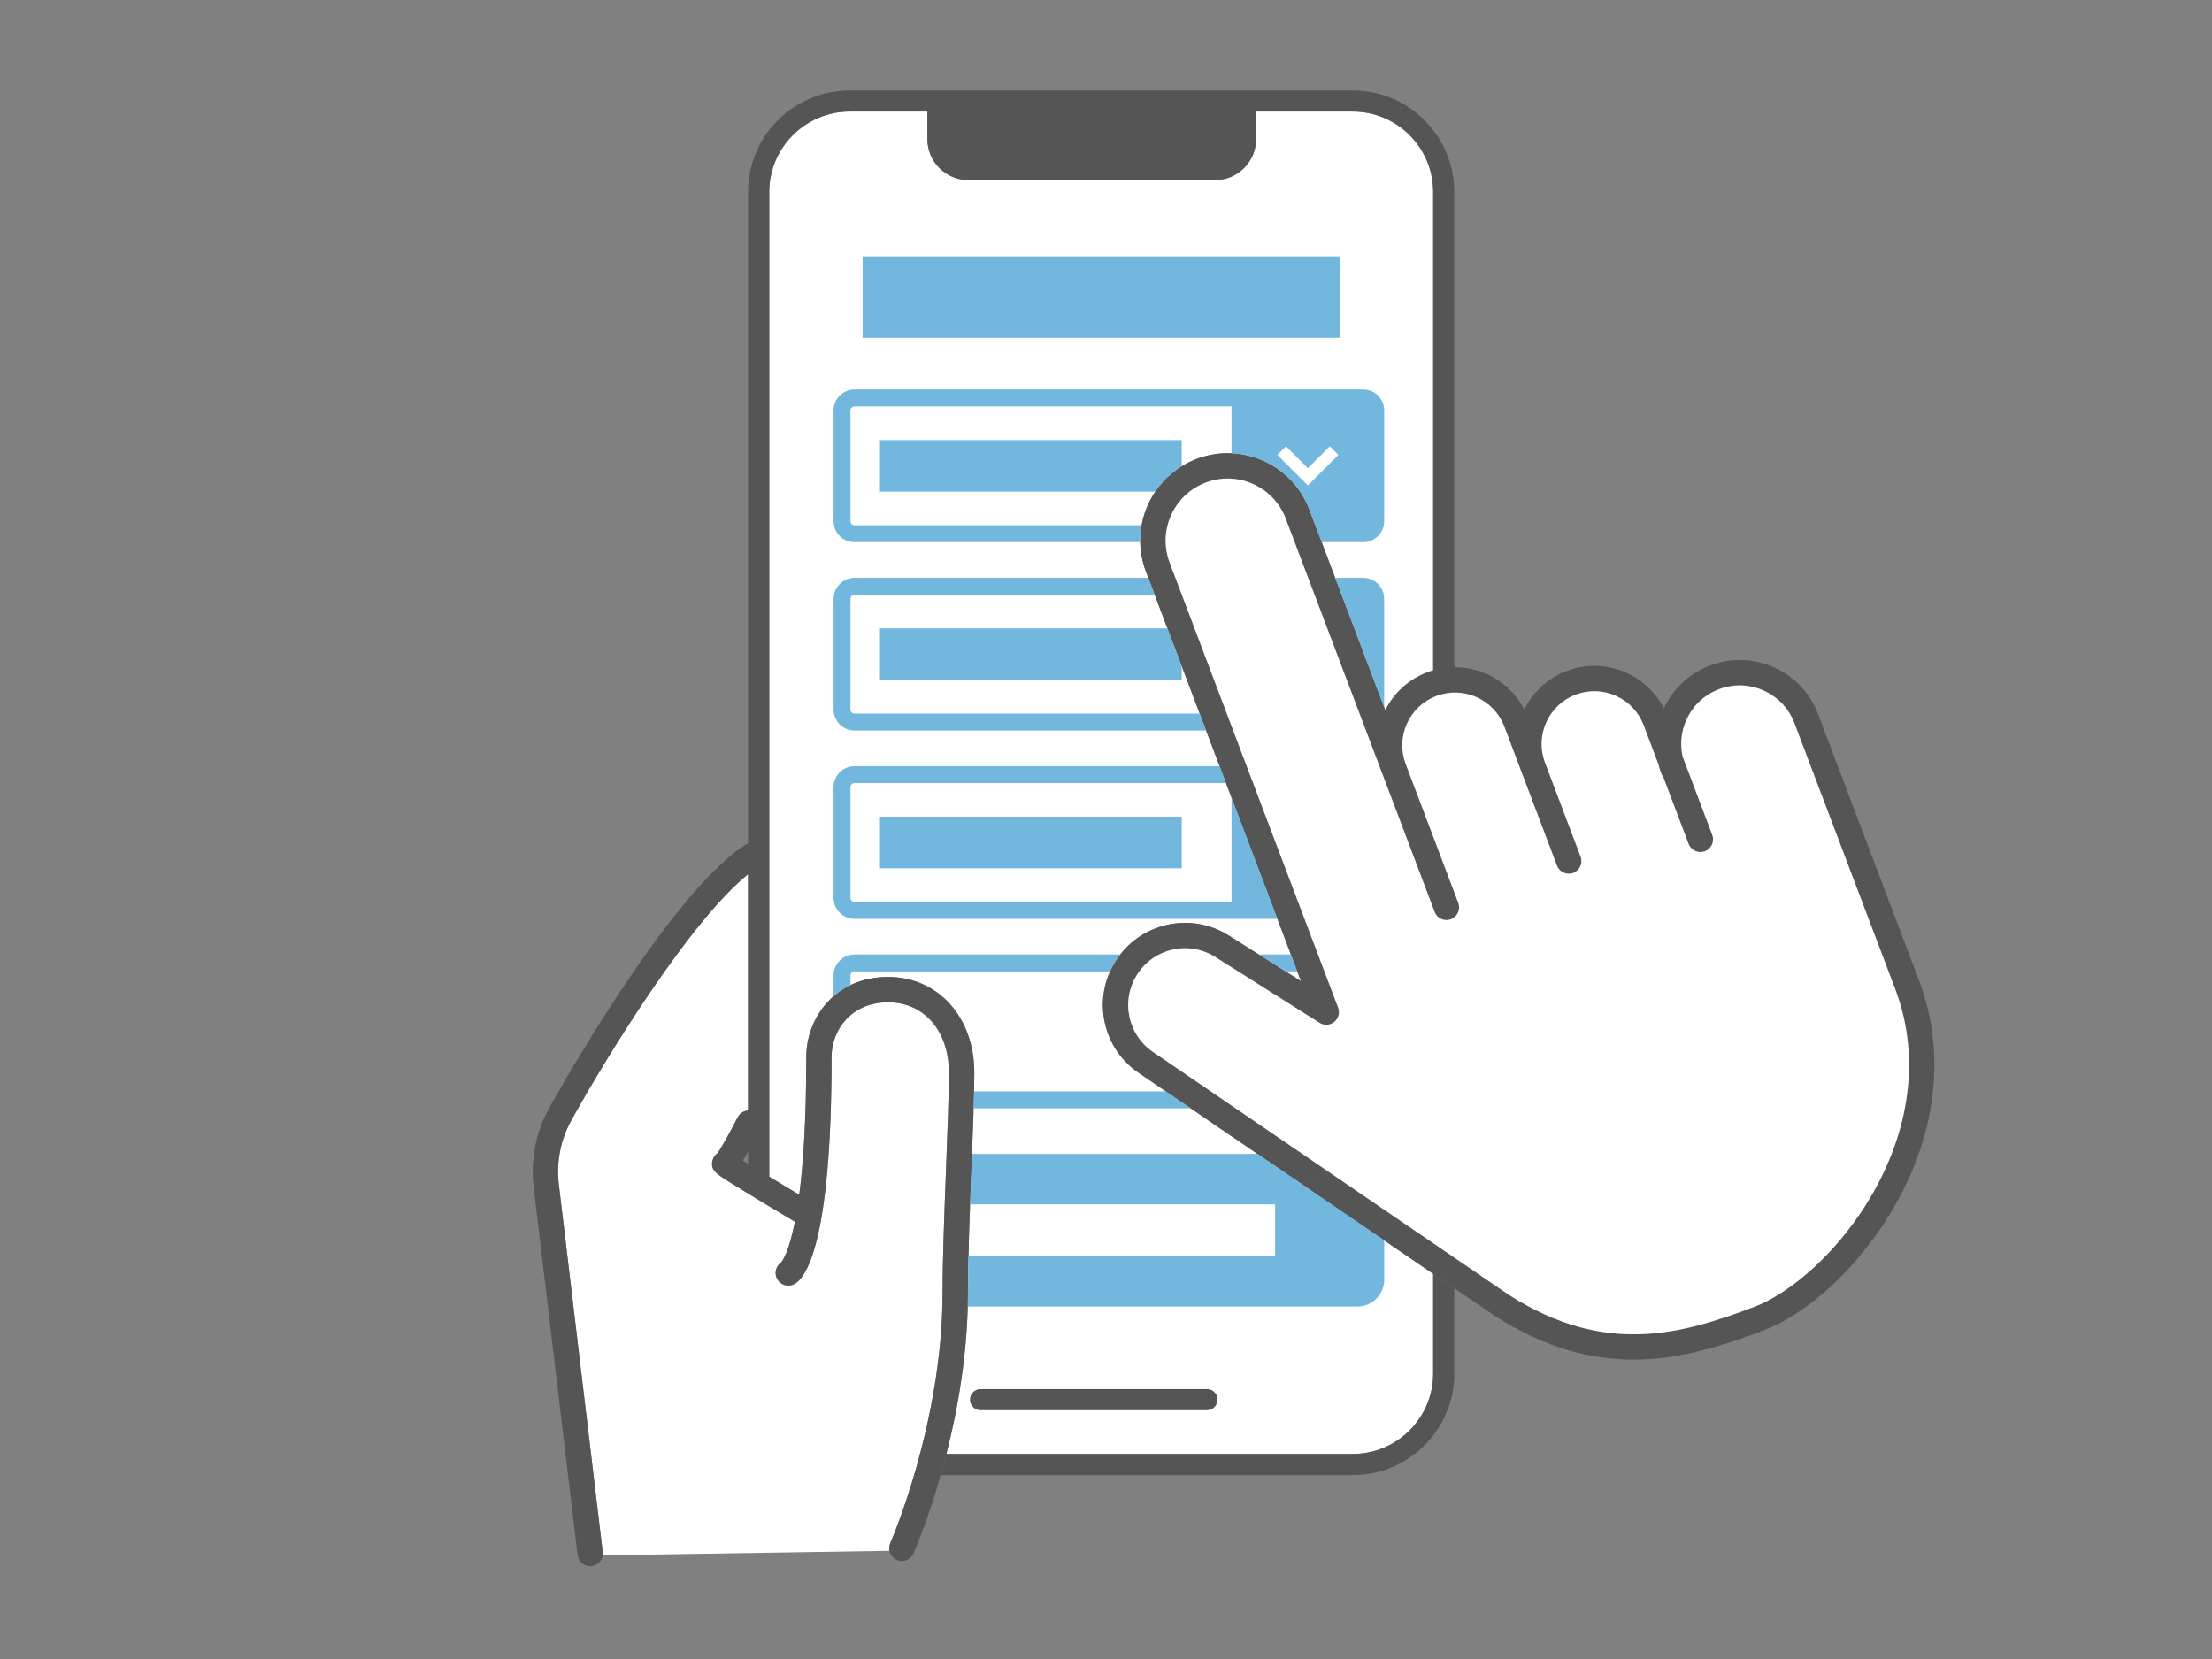 <?xml version="1.0" encoding="UTF-8"?><svg id="a" xmlns="http://www.w3.org/2000/svg" viewBox="0 0 800 600"><rect x="0" y="0" width="800" height="600" fill="#808080" stroke="none"/><defs><style>.b{fill:#555;}.c{fill:#fff;}.d{fill:#72b7dd;}</style></defs><path class="c" d="M352.36,387.93c0,7.94-.5,21.02-1.04,34.88-.62,16.18-1.27,32.91-1.27,44.69,0,21.72-3.68,42.3-7.87,58.66,.03-.11,.06-.21,.08-.32h146.96c16.04,0,29.09-13.05,29.09-29.09v-36.05l2.5,1.7-108.18-73.84c-6.67-4.24-11.3-10.82-13.04-18.54-1.75-7.74-.37-15.7,3.87-22.41,4.24-6.71,10.84-11.37,18.58-13.11,7.74-1.75,15.7-.37,22.41,3.87l26.06,16.47-56.08-148.12c-2.99-7.9-2.73-16.48,.74-24.18s9.73-13.58,17.62-16.57,16.48-2.73,24.18,.74c7.7,3.47,13.58,9.73,16.57,17.62l27.46,72.53c3.07-6.1,8.33-11.11,15.21-13.71,.7-.26,1.4-.49,2.11-.7V69.44c0-16.04-13.05-29.09-29.09-29.09h-34.96v9.94c0,8.19-6.64,14.83-14.83,14.83h-89.22c-8.19,0-14.83-6.64-14.83-14.83v-9.94h-28.1c-16.04,0-29.09,13.05-29.09,29.09V425.57c3.37,2.04,7.11,4.29,10.86,6.53,1.43-11.08,2.53-27,2.53-49.81,0-14.04,10.37-28.97,29.59-28.97,18.07,0,31.18,14.56,31.18,34.61Z"/><path class="c" d="M321.64,560.44c-.01-.12-.03-.24-.03-.36,0-.13,0-.26,0-.4,0-.16,.03-.31,.05-.47,.02-.1,.03-.21,.05-.31,.06-.27,.14-.53,.26-.79l.03-.07c.02-.06,.06-.14,.12-.27v-.02c.88-2.06,5.26-12.65,9.57-28.09,4.64-16.63,9.19-38.88,9.19-62.16,0-11.95,.65-28.77,1.27-45.04,.53-13.76,1.03-26.76,1.03-34.52,0-14.98-9.05-25.45-22.02-25.45s-20.43,9.96-20.43,19.8c0,68.08-9.52,80.15-13.61,82.18-2.27,1.12-5.02,.2-6.14-2.07-1.02-2.06-.35-4.51,1.47-5.78,.47-.52,2.83-3.59,5.03-14.77-2.19-1.3-7.65-4.56-13.12-7.87h0l-.31-.19c-4.2-2.54-7.54-4.6-9.94-6.1-5.2-3.27-7.35-4.62-6.39-8.11,.29-1.05,.94-1.94,1.79-2.54,1.26-1.71,4.66-7.83,7.27-12.94,.76-1.48,2.21-2.36,3.76-2.47v-85.47c-20.65,16.6-50.3,64.42-63.91,88.97-3.93,7.09-5.5,15.15-4.53,23.29l15.87,132.89c.03,.24,.03,.48,.01,.71,0,.17-.02,.33-.05,.49h0l103.74-1.63c-.03-.15-.04-.29-.06-.44Z"/><path class="b" d="M436.52,510.01h-81.9c-2.11,0-3.82-1.71-3.82-3.82s1.71-3.82,3.82-3.82h81.9c2.11,0,3.82,1.71,3.82,3.82s-1.71,3.82-3.82,3.82Z"/><rect class="d" x="311.99" y="92.69" width="172.54" height="29.49"/><path class="b" d="M694.04,354.57c-20.64-54.51-36.49-96.27-36.49-96.27-2.87-7.57-8.51-13.58-15.9-16.91-7.39-3.33-15.62-3.58-23.2-.71-7.67,2.9-13.47,8.6-16.7,15.5-6.46-12.63-21.56-18.67-35.13-13.53-6.96,2.63-12.27,7.74-15.32,13.95-4.95-9.59-14.89-15.36-25.34-15.27h0V69.44c0-20.25-16.48-36.73-36.73-36.73h-181.95c-20.25,0-36.73,16.48-36.73,36.73v235.57c-.15,.07-.31,.13-.45,.22-27.78,17.05-69.7,92.26-71.47,95.46-4.87,8.79-6.81,18.75-5.61,28.82l15.87,132.89c.28,2.33,2.26,4.04,4.54,4.04,.18,0,.36-.01,.55-.03,2.51-.3,4.31-2.58,4.01-5.09l-15.87-132.89c-.97-8.14,.59-16.19,4.53-23.29,13.61-24.55,43.26-72.37,63.91-88.97v85.47c-1.55,.11-3,.99-3.76,2.47-2.61,5.1-6.01,11.23-7.27,12.94-.85,.6-1.51,1.49-1.79,2.54-.96,3.48,1.2,4.84,6.39,8.11,2.4,1.51,5.74,3.56,9.94,6.1,5.57,3.37,11.2,6.72,13.43,8.05-2.2,11.18-4.57,14.25-5.03,14.77-1.82,1.28-2.49,3.73-1.47,5.78,1.12,2.27,3.87,3.19,6.14,2.07,4.09-2.03,13.61-14.1,13.61-82.18,0-9.84,7.02-19.8,20.43-19.8s22.02,10.46,22.02,25.45c0,7.77-.5,20.76-1.03,34.52-.63,16.27-1.27,33.09-1.27,45.04,0,47.19-18.72,90.19-18.9,90.62-1.02,2.32,.03,5.02,2.34,6.04,.6,.27,1.23,.39,1.85,.39,1.76,0,3.44-1.02,4.19-2.73,.8-1.82,19.68-45.13,19.68-94.32,0-11.78,.64-28.51,1.27-44.69,.53-13.85,1.04-26.93,1.04-34.88,0-20.06-13.11-34.61-31.18-34.61-19.22,0-29.59,14.92-29.59,28.97,0,22.81-1.09,38.73-2.53,49.81-3.75-2.24-7.49-4.48-10.86-6.53V69.44c0-16.04,13.05-29.09,29.09-29.09h28.1v9.94c0,8.19,6.64,14.83,14.83,14.83h89.22c8.19,0,14.83-6.64,14.83-14.83v-9.94h34.96c16.04,0,29.09,13.05,29.09,29.09V242.45c-.7,.21-1.41,.43-2.11,.7-6.87,2.6-12.14,7.61-15.21,13.71l-27.46-72.53c-2.99-7.9-8.87-14.15-16.57-17.62-7.7-3.47-16.28-3.73-24.18-.74s-14.15,8.87-17.62,16.57-3.73,16.28-.74,24.18l56.08,148.12-26.06-16.47c-6.71-4.24-14.67-5.61-22.41-3.87-7.74,1.75-14.34,6.4-18.58,13.11-4.24,6.71-5.61,14.67-3.87,22.41,1.74,7.72,6.37,14.3,13.04,18.54l128.19,87.5s.09,.06,.13,.08c18.07,11.47,34.5,15.57,49.79,15.57,16.82,0,32.27-4.97,47.04-10.55,17.22-6.52,36.11-24.65,48.13-46.19,14.81-26.55,17.7-55.1,8.12-80.39Zm-423.48,61.92v4.4c-.67-.42-1.3-.81-1.86-1.16,.68-1.13,2-3.5,1.86-3.24Zm7.62,9.07,399.73,4.93c-12.54,22.48-30.82,37.33-43.37,42.09-27.07,10.25-54.22,17.65-88.6-4.14l-128.19-87.5s-.09-.06-.14-.09c-4.64-2.93-7.86-7.5-9.07-12.85-1.21-5.35-.26-10.86,2.67-15.5,2.93-4.64,7.5-7.86,12.85-9.07,5.35-1.21,10.86-.26,15.5,2.67l37.65,23.79c1.67,1.05,3.82,.92,5.35-.32,1.53-1.25,2.09-3.33,1.39-5.17l-60.93-160.94c-2.12-5.61-1.94-11.7,.53-17.17,2.46-5.47,6.91-9.64,12.51-11.77,5.61-2.12,11.7-1.93,17.17,.53,5.46,2.46,9.64,6.91,11.77,12.51l34.82,91.98h0l19.02,50.24c.69,1.83,2.44,2.96,4.29,2.96,.54,0,1.09-.1,1.62-.3,2.37-.9,3.56-3.54,2.66-5.91l-19.02-50.23c-1.8-4.76-1.64-9.95,.45-14.59,2.09-4.65,5.87-8.2,10.64-10,4.76-1.8,9.95-1.65,14.59,.45,4.64,2.09,8.2,5.87,10,10.64l6.15,16.25h0l12.86,33.99c.9,2.37,3.54,3.56,5.91,2.66,2.37-.9,3.56-3.54,2.66-5.91l-12.86-33.97h0c-1.8-4.77-1.64-9.95,.45-14.59,2.09-4.64,5.87-8.2,10.64-10,4.76-1.8,9.95-1.64,14.59,.45,4.64,2.09,8.2,5.87,10,10.64l5.28,13.95c.29,1.18,.65,2.36,1.09,3.53,.17,.45,.42,.84,.7,1.2l9.16,24.19c.69,1.83,2.44,2.96,4.29,2.96,.54,0,1.09-.1,1.62-.3,2.37-.9,3.56-3.54,2.66-5.91l-10.7-28.26c-1.01-4.45-.57-9.08,1.34-13.32,2.32-5.15,6.51-9.09,11.8-11.09,5.29-2,11.03-1.82,16.19,.5,5.15,2.32,9.09,6.51,11.09,11.8,0,0,15.85,41.75,36.49,96.26,8.6,22.72,5.92,48.53-7.56,72.68Z"/><path class="b" d="M518.33,460.7v36.05c0,16.04-13.05,29.09-29.09,29.09h-146.96c-.68,2.66-1.37,5.21-2.06,7.64h149.02c20.25,0,36.73-16.48,36.73-36.73v-30.83l-7.64-5.21Z"/><path class="c" d="M568.99,315.7c-2.37,.9-5.01-.3-5.91-2.66l-12.86-33.97h0l-6.15-16.26c-1.8-4.77-5.36-8.54-10-10.64-4.65-2.09-9.83-2.25-14.59-.45-4.77,1.8-8.54,5.35-10.64,10-2.09,4.65-2.25,9.83-.45,14.59l19.02,50.23c.9,2.37-.3,5.01-2.66,5.91-.53,.2-1.08,.3-1.62,.3-1.85,0-3.59-1.13-4.29-2.96l-19.02-50.23h0l-34.82-91.98c-2.12-5.61-6.3-10.05-11.77-12.51-5.47-2.46-11.56-2.65-17.17-.53-5.61,2.12-10.05,6.3-12.51,11.77-2.46,5.46-2.65,11.56-.53,17.17l60.93,160.94c.7,1.84,.14,3.93-1.39,5.17-1.53,1.25-3.68,1.38-5.35,.32l-37.65-23.79c-4.64-2.93-10.15-3.88-15.5-2.67-5.35,1.21-9.92,4.43-12.85,9.07-2.93,4.64-3.88,10.15-2.67,15.5,1.21,5.35,4.43,9.92,9.07,12.85,.05,.03,.09,.06,.14,.09l128.19,87.5c34.39,21.79,61.53,14.39,88.6,4.14,12.55-4.75,30.83-19.61,43.37-42.09,13.47-24.15,16.16-49.96,7.56-72.68-20.64-54.51-36.49-96.26-36.49-96.26-2-5.29-5.94-9.48-11.09-11.8-5.15-2.32-10.9-2.5-16.19-.5-5.29,2-9.48,5.94-11.8,11.09-1.91,4.23-2.34,8.87-1.34,13.32l10.7,28.26c.9,2.37-.3,5.01-2.66,5.91-.53,.2-1.08,.3-1.62,.3-1.85,0-3.59-1.13-4.29-2.96l-9.16-24.19c-.28-.36-.53-.75-.7-1.2-.44-1.17-.8-2.34-1.09-3.53l-5.28-13.95c-1.8-4.77-5.36-8.54-10-10.64-4.65-2.09-9.83-2.25-14.59-.45-4.77,1.8-8.54,5.36-10.64,10-2.09,4.65-2.25,9.83-.45,14.59h0l12.86,33.98c.9,2.37-.3,5.01-2.66,5.91Z"/><polygon class="d" points="318.25 245.92 427.39 245.92 427.39 240.9 422.22 227.26 318.25 227.26 318.25 245.92"/><path class="d" d="M433.89,258.09h-124.85c-.8,0-1.46-.65-1.46-1.46v-40.07c0-.8,.65-1.46,1.46-1.46h108.58l-2.31-6.11h-106.26c-4.18,0-7.57,3.39-7.57,7.57v40.07c0,4.18,3.39,7.57,7.57,7.57h127.16l-2.31-6.11Z"/><path class="d" d="M493.04,208.99h-10.15l17.71,46.79v-39.22c0-4.18-3.39-7.57-7.57-7.57Z"/><rect class="d" x="318.25" y="295.37" width="109.14" height="18.66"/><path class="d" d="M445.4,288.49v37.71h-136.36c-.8,0-1.46-.65-1.46-1.46v-40.07c0-.8,.65-1.46,1.46-1.46h134.36l-2.31-6.11h-132.05c-4.18,0-7.57,3.39-7.57,7.57v40.07c0,4.18,3.39,7.57,7.57,7.57h152.95l-16.59-43.82Z"/><polygon class="d" points="455.29 345.2 464.96 351.31 469.19 351.31 466.88 345.2 455.29 345.2"/><path class="d" d="M307.58,352.77c0-.8,.65-1.46,1.46-1.46h92.43c.57-1.27,1.23-2.51,1.99-3.71,.53-.83,1.09-1.63,1.69-2.4h-96.11c-4.18,0-7.57,3.39-7.57,7.57v7.53c1.8-1.57,3.84-2.93,6.11-4.02v-3.51Z"/><path class="d" d="M430.64,400.84l-8.95-6.11h-69.41c-.04,1.91-.1,3.95-.16,6.11h78.52Z"/><path class="d" d="M454.79,417.32h-103.25c-.07,1.81-.14,3.64-.21,5.48-.16,4.26-.33,8.56-.48,12.79h110.31v18.66h-110.9c-.12,4.83-.19,9.31-.19,13.24,0,1.69-.02,3.36-.07,5.03h140.92c5.36,0,9.7-4.34,9.7-9.7v-14.23l-45.82-31.28Z"/><path class="d" d="M412.87,189.98h-103.83c-.8,0-1.46-.65-1.46-1.46v-40.07c0-.8,.65-1.46,1.46-1.46h136.36v16.94c3.95,.18,7.87,1.1,11.59,2.77,7.7,3.47,13.58,9.73,16.57,17.62l4.45,11.76h15.03c4.18,0,7.57-3.39,7.57-7.57v-40.07c0-4.18-3.39-7.57-7.57-7.57h-184c-4.18,0-7.57,3.39-7.57,7.57v40.07c0,4.18,3.39,7.57,7.57,7.57h103.34c-.04-2.04,.12-4.09,.49-6.11Zm52.22-28.58l7.92,7.92,7.92-7.91,3.12,3.12-11.04,11.04-11.04-11.04,3.12-3.13Z"/><path class="d" d="M318.25,177.81h99.57c2.51-3.72,5.75-6.84,9.57-9.19v-9.46h-109.14v18.66Z"/></svg>